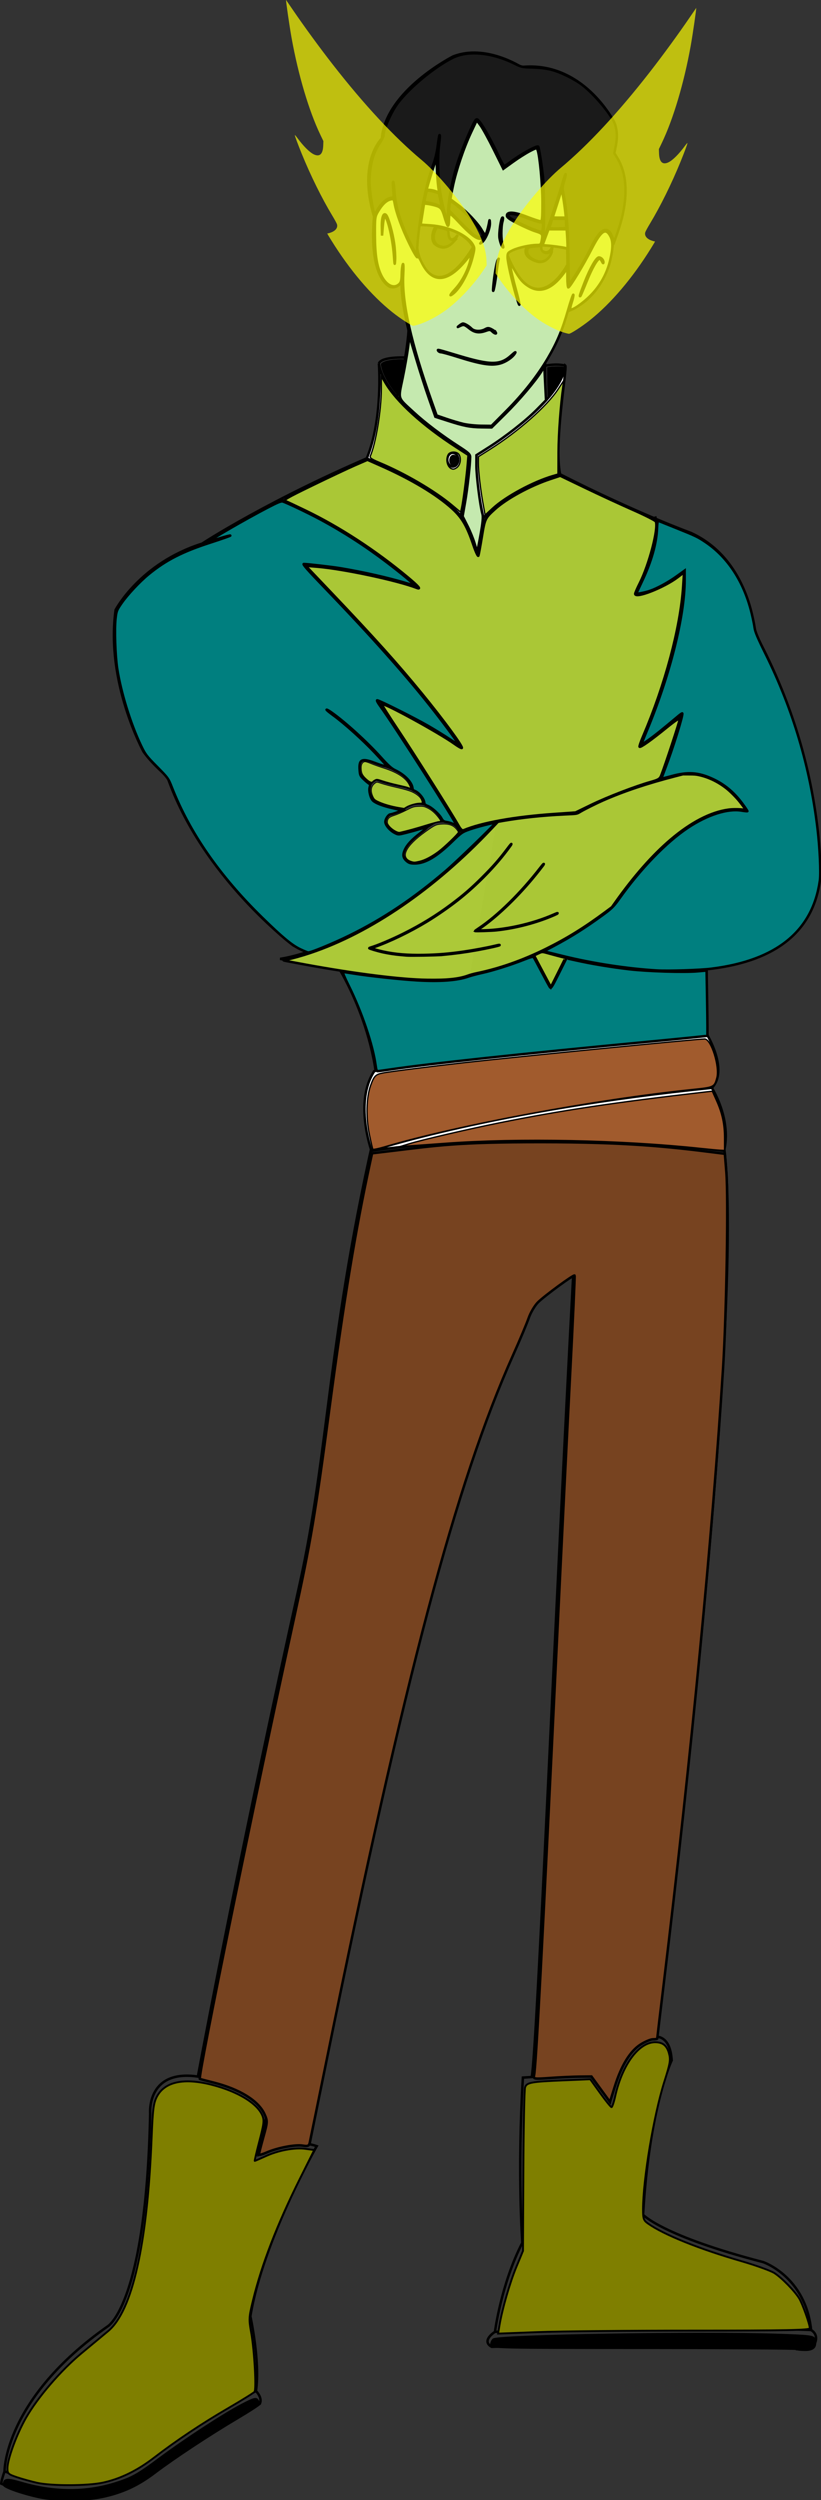 <?xml version="1.0" encoding="UTF-8" standalone="no"?>
<!-- Created with Inkscape (http://www.inkscape.org/) -->

<svg
   xmlns:dc="http://purl.org/dc/elements/1.1/"
   xmlns:cc="http://creativecommons.org/ns#"
   xmlns:rdf="http://www.w3.org/1999/02/22-rdf-syntax-ns#"
   xmlns:svg="http://www.w3.org/2000/svg"
   xmlns="http://www.w3.org/2000/svg"
   xmlns:sodipodi="http://sodipodi.sourceforge.net/DTD/sodipodi-0.dtd"
   xmlns:inkscape="http://www.inkscape.org/namespaces/inkscape"
   width="88.147mm"
   height="268.227mm"
   viewBox="0 0 88.147 268.227"
   version="1.1"
   id="svg2080"
   inkscape:version="0.92.2 (5c3e80d, 2017-08-06)"
   sodipodi:docname="G3.svg">
  <rect x="0" y="0" width="88.147" height="268.227" fill="#333333" stroke="none"/>
  <defs
     id="defs2074" />
  <sodipodi:namedview
     id="base"
     pagecolor="#ffffff"
     bordercolor="#666666"
     borderopacity="1.0"
     inkscape:pageopacity="0.0"
     inkscape:pageshadow="2"
     inkscape:zoom="0.66599094"
     inkscape:cx="614.02628"
     inkscape:cy="593.96086"
     inkscape:document-units="mm"
     inkscape:current-layer="layer1"
     showgrid="false"
     inkscape:measure-start="0,0"
     inkscape:measure-end="0,0"
     fit-margin-top="0"
     fit-margin-left="0"
     fit-margin-right="0"
     fit-margin-bottom="0"
     inkscape:window-width="1920"
     inkscape:window-height="1001"
     inkscape:window-x="-9"
     inkscape:window-y="-9"
     inkscape:window-maximized="1" />
  <g
     inkscape:label="Layer 1"
     inkscape:groupmode="layer"
     id="layer1"
     transform="translate(-40.738,22.53)">
    <path
       style="fill:none;stroke:#000000;stroke-width:0.265;stroke-linecap:butt;stroke-linejoin:miter;stroke-miterlimit:4;stroke-dasharray:none;stroke-opacity:1"
       d="m 90.076,66.647 c 0,0 -0.496,-1.536 -2.693,-0.945 0,0 -5.079,2.977 -2.74,4.158 0,0 1.725,0.969 5.433,-3.213 0,0 3.166,-1.725 12.497,-2.032 0,0 3.544,-2.362 11.363,-4.229 0,0 3.851,-0.732 6.874,3.969 0,0 -5.666,-2.335 -14.43,10.304 -11.477,8.898 -22.851,9.771 -34.14,4.248 0,0 -9.827,-7.371 -13.536,-18.119 0,0 -1.559,-1.276 -2.551,-2.669 0,0 -4.087,-7.441 -3,-15.214 0,0 2.622,-5.008 9.284,-7.111 6.662,-2.102 0,0 0,0 0,0 7.3,-4.796 19.159,-9.78 2.882,-8.481 3.024,-13.347 3.024,-13.347"
       id="path2108"
       inkscape:connector-curvature="0"
       sodipodi:nodetypes="ccsccccccccccccc" />
    <path
       style="fill:none;stroke:#000000;stroke-width:0.265;stroke-linecap:butt;stroke-linejoin:miter;stroke-miterlimit:4;stroke-dasharray:none;stroke-opacity:1"
       d="m 87.383,65.702 c -3.244,1.062 -3.987,1.112 -3.987,1.112 -2.23,-1.036 -0.902,-2.005 -0.902,-2.005 0.977,-0.209 1.729,-0.668 1.729,-0.668 2.497,-1.587 3.959,1.303 3.959,1.303"
       id="path2110"
       inkscape:connector-curvature="0" />
    <path
       style="fill:none;stroke:#000000;stroke-width:0.265;stroke-linecap:butt;stroke-linejoin:miter;stroke-miterlimit:4;stroke-dasharray:none;stroke-opacity:1"
       d="m 86.161,63.582 c 0.025,-1.453 -2.514,-1.812 -2.514,-1.812 -1.879,-0.384 -2.472,-0.702 -2.472,-0.702 -1.545,0.677 -0.384,2.18 -0.384,2.18 1.353,0.827 3.458,0.969 3.458,0.969"
       id="path2112"
       inkscape:connector-curvature="0" />
    <path
       style="fill:none;stroke:#000000;stroke-width:0.265;stroke-linecap:butt;stroke-linejoin:miter;stroke-miterlimit:4;stroke-dasharray:none;stroke-opacity:1"
       d="m 84.942,62.045 c -0.301,-1.871 -3.291,-2.514 -3.291,-2.514 -0.693,-0.192 -1.42,-0.543 -1.42,-0.543 -1.403,-0.401 -0.81,1.52 -0.81,1.52 0.56,0.81 1.086,0.919 1.086,0.919"
       id="path2114"
       inkscape:connector-curvature="0" />
    <path
       style="fill:none;stroke:#000000;stroke-width:0.265;stroke-linecap:butt;stroke-linejoin:miter;stroke-miterlimit:4;stroke-dasharray:none;stroke-opacity:1"
       d="M 82.486,59.731 C 78.811,55.455 75.771,53.517 75.771,53.517"
       id="path2116"
       inkscape:connector-curvature="0" />
    <path
       style="fill:none;stroke:#000000;stroke-width:0.265;stroke-linecap:butt;stroke-linejoin:miter;stroke-miterlimit:4;stroke-dasharray:none;stroke-opacity:1"
       d="m 91.807,-9.742 c -3.441,6.582 -3.023,11.376 -3.023,11.376 -1.437,-3.708 -1.169,-7.55 -1.169,-7.55 0,0 0.535,-4.61 0,0 -2.121,5.279 -2.121,11.025 -2.121,11.025 -2.255,-3.892 -2.472,-6.381 -2.472,-6.381 0,0 -0.301,-4.009 0,0 -1.353,-0.184 -2.121,1.988 -2.121,1.988 -1.771,-5.963 0.835,-8.386 0.835,-8.386 0.451,-5.162 7.651,-8.803 7.651,-8.803 3.491,-1.37 7.317,1.136 7.317,1.136 6.582,-0.685 9.889,5.78 9.889,5.78 0.752,1.604 0.033,3.441 0.033,3.441 2.856,3.475 -0.1,9.722 -0.1,9.722 -0.685,-3.157 -2.088,-0.184 -2.088,-0.184 -1.002,2.322 -2.79,4.811 -2.79,4.811 0.167,-7.768 -0.702,-10.624 -0.702,-10.624 0,0 0.935,-3.241 0,0 -0.935,3.241 -2.088,6.097 -2.088,6.097 0.585,-6.648 -0.468,-10.457 -0.468,-10.457 -0.919,0.067 -3.692,2.222 -3.692,2.222 -2.105,-4.777 -2.89,-5.212 -2.89,-5.212 z"
       id="path2118"
       inkscape:connector-curvature="0" />
    <path
       style="fill:none;stroke:#000000;stroke-width:0.265;stroke-linecap:butt;stroke-linejoin:miter;stroke-miterlimit:4;stroke-dasharray:none;stroke-opacity:1"
       d="M 80.899,0.715 C 80.32,7.494 82.635,8.25 82.635,8.25 c 0.921,0.213 1.228,-0.638 1.228,-0.638 0,0 0.189,-4.536 0,0 -0.189,4.536 3.614,14.41 3.614,14.41 4.134,1.677 5.953,1.11 5.953,1.11 7.252,-6.378 8.197,-12.237 8.197,-12.237 0,0 1.37,-4.299 0,0 4.748,-1.866 4.895,-7.291 4.895,-7.291"
       id="path2120"
       inkscape:connector-curvature="0" />
    <path
       style="fill:none;stroke:#000000;stroke-width:0.265;stroke-linecap:butt;stroke-linejoin:miter;stroke-miterlimit:4;stroke-dasharray:none;stroke-opacity:1"
       d="m 105.361,5.628 c -0.496,-2.244 -2.386,3.473 -2.386,3.473"
       id="path2122"
       inkscape:connector-curvature="0" />
    <path
       style="fill:none;stroke:#000000;stroke-width:0.265;stroke-linecap:butt;stroke-linejoin:miter;stroke-miterlimit:4;stroke-dasharray:none;stroke-opacity:1"
       d="m 83.013,6.006 c 0.483,-0.952 -1.308,-9.379 -1.347,-3.331"
       id="path2124"
       inkscape:connector-curvature="0"
       sodipodi:nodetypes="cc" />
    <path
       style="fill:none;stroke:#000000;stroke-width:0.265;stroke-linecap:butt;stroke-linejoin:miter;stroke-miterlimit:4;stroke-dasharray:none;stroke-opacity:1"
       d="m 76.824,80.845 c 0,0 5.055,7.607 4.488,16.678 -5.452,23.382 -5.157,35.268 -8.419,49.961 -5.924,26.676 -9.622,45.899 -10.911,52.775"
       id="path2126"
       inkscape:connector-curvature="0"
       sodipodi:nodetypes="ccsc" />
    <path
       style="fill:none;stroke:#000000;stroke-width:0.265;stroke-linecap:butt;stroke-linejoin:miter;stroke-miterlimit:4;stroke-dasharray:none;stroke-opacity:1"
       d="m 99.265,16.338 c -0.085,10.699 1.607,12.016 1.607,12.016 8.174,4.158 14.032,6.284 14.032,6.284 6.426,2.929 6.851,10.678 6.851,10.678 7.418,13.418 6.993,26.033 6.993,26.033 -1.27,13.303 -20.895,10.704 -29.863,8.025"
       id="path2128"
       inkscape:connector-curvature="0"
       sodipodi:nodetypes="cccccc" />
    <path
       style="fill:none;stroke:#000000;stroke-width:0.265;stroke-linecap:butt;stroke-linejoin:miter;stroke-miterlimit:4;stroke-dasharray:none;stroke-opacity:1"
       d="m 116.606,81.365 c -0.189,13.796 1.606,17.481 1.606,17.481 3.307,16.347 -6.951,97.126 -6.951,97.126"
       id="path2130"
       inkscape:connector-curvature="0"
       sodipodi:nodetypes="ccc" />
    <path
       style="fill:none;stroke:#000000;stroke-width:0.265;stroke-linecap:butt;stroke-linejoin:miter;stroke-miterlimit:4;stroke-dasharray:none;stroke-opacity:1"
       d="m 68.287,208.601 1.002,-3.809 c -0.334,-3.341 -6.949,-4.477 -6.949,-4.477 -5.88,-1.069 -5.479,3.875 -5.479,3.875 -0.401,20.446 -4.544,22.852 -4.544,22.852 -11.159,7.818 -11.092,15.568 -11.092,15.568 9.488,3.675 15.234,-1.002 15.234,-1.002 6.214,-4.944 11.76,-7.617 11.76,-7.617 0.468,-3.14 -0.601,-8.018 -0.601,-8.018 1.336,-8.152 7.127,-18.253 7.127,-18.253 -3.14,-1.069 -6.459,0.88 -6.459,0.88 z"
       id="path2132"
       inkscape:connector-curvature="0"
       sodipodi:nodetypes="ccccccccccc" />
    <path
       style="fill:none;stroke:#000000;stroke-width:0.265;stroke-linecap:butt;stroke-linejoin:miter;stroke-miterlimit:4;stroke-dasharray:none;stroke-opacity:1"
       d="m 96.879,200.365 c -0.601,10.223 -0.06,17.724 -0.06,17.724 -2.272,4.41 -2.94,9.555 -2.94,9.555 21.649,-0.735 33.943,-0.2 33.943,-0.2 -0.601,-5.746 -5.145,-7.283 -5.145,-7.283 -10.824,-2.806 -12.896,-5.078 -12.896,-5.078 0.668,-11.559 3.074,-16.571 3.074,-16.571 -0.237,-3.8 -2.979,-2.24 -3.011,-2.18 -2.602,0.977 -3.604,6.59 -3.604,6.59 -2.205,-2.806 -2.205,-3.007 -2.205,-3.007 z"
       id="path2134"
       inkscape:connector-curvature="0"
       sodipodi:nodetypes="ccccccccccc" />
    <path
       style="fill:none;stroke:#000000;stroke-width:0.265;stroke-linecap:butt;stroke-linejoin:miter;stroke-miterlimit:4;stroke-dasharray:none;stroke-opacity:1"
       d="m 73.967,207.532 c 9.427,-47.678 15.933,-72.608 22.303,-85.819 2.723,-5.646 -0.028,-3.097 6.021,-7.603 -1.901,35.336 -3.894,83.276 -4.46,86.179"
       id="path2136"
       inkscape:connector-curvature="0"
       sodipodi:nodetypes="cscc" />
    <path
       style="fill:none;stroke:#000000;stroke-width:0.265;stroke-linecap:butt;stroke-linejoin:miter;stroke-miterlimit:4;stroke-dasharray:none;stroke-opacity:1"
       d="m 96.027,15.119 c -1.836,2.927 -6.228,0.131 -8.343,-0.059"
       id="path2138"
       inkscape:connector-curvature="0"
       sodipodi:nodetypes="cc" />
    <path
       style="fill:none;stroke:#000000;stroke-width:0.265;stroke-linecap:butt;stroke-linejoin:miter;stroke-miterlimit:4;stroke-dasharray:none;stroke-opacity:1"
       d="m 89.793,12.549 c 0.78,-0.827 1.465,0.26 1.465,0.26 0.898,0.567 1.583,-0.047 1.583,-0.047 0.378,-0.354 1.039,0.472 1.039,0.472"
       id="path2140"
       inkscape:connector-curvature="0" />
    <path
       style="fill:none;stroke:#000000;stroke-width:0.265;stroke-linecap:butt;stroke-linejoin:miter;stroke-miterlimit:4;stroke-dasharray:none;stroke-opacity:1"
       d="m 93.62,8.817 c 0.165,-2.197 0.496,-3.544 0.496,-3.544"
       id="path2142"
       inkscape:connector-curvature="0" />
    <path
       style="fill:none;stroke:#000000;stroke-width:0.265;stroke-linecap:butt;stroke-linejoin:miter;stroke-miterlimit:4;stroke-dasharray:none;stroke-opacity:1"
       d="M 94.683,3.95 C 93.927,2.816 94.636,0.761 94.636,0.761"
       id="path2144"
       inkscape:connector-curvature="0" />
    <path
       style="fill:none;stroke:#000000;stroke-width:0.265;stroke-linecap:butt;stroke-linejoin:miter;stroke-miterlimit:4;stroke-dasharray:none;stroke-opacity:1"
       d="M 93.266,0.903 C 93.218,2.864 92.179,3.596 92.179,3.596"
       id="path2146"
       inkscape:connector-curvature="0" />
    <path
       style="fill:none;stroke:#000000;stroke-width:0.265;stroke-linecap:butt;stroke-linejoin:miter;stroke-miterlimit:4;stroke-dasharray:none;stroke-opacity:1"
       d="m 88.922,9.101 c 2.126,-1.276 2.619,-5.127 2.619,-5.127 -4.278,6.921 -6.213,0.689 -6,-0.26"
       id="path2148"
       inkscape:connector-curvature="0"
       sodipodi:nodetypes="ccc" />
    <path
       style="fill:none;stroke:#000000;stroke-width:0.265;stroke-linecap:butt;stroke-linejoin:miter;stroke-miterlimit:4;stroke-dasharray:none;stroke-opacity:1"
       d="M 91.541,3.974 C 90.1,1.47 85.777,1.612 85.777,1.612"
       id="path2150"
       inkscape:connector-curvature="0" />
    <path
       style="fill:none;stroke:#000000;stroke-width:0.265;stroke-linecap:butt;stroke-linejoin:miter;stroke-miterlimit:4;stroke-dasharray:none;stroke-opacity:1"
       d="m 96.417,10.12 c 0,0 -1.285,-4.28 -1.261,-5.438 3.033,7.712 6.485,1.269 6.496,1.181"
       id="path2152"
       inkscape:connector-curvature="0"
       sodipodi:nodetypes="ccc" />
    <path
       style="fill:none;stroke:#000000;stroke-width:0.265;stroke-linecap:butt;stroke-linejoin:miter;stroke-miterlimit:4;stroke-dasharray:none;stroke-opacity:1"
       d="M 101.605,4.139 C 96.904,3.124 95.156,4.683 95.156,4.683"
       id="path2154"
       inkscape:connector-curvature="0" />
    <path
       style="fill:none;stroke:#000000;stroke-width:0.265;stroke-linecap:butt;stroke-linejoin:miter;stroke-miterlimit:4;stroke-dasharray:none;stroke-opacity:1"
       d="m 98.856,3.705 c 0,0 -0.275,0.576 0.197,0.741 0,0 0.614,0.425 1.016,-0.567 C 99.809,5.911 98.486,5.557 98.486,5.557 96.526,5.013 97.329,3.903 97.329,3.903"
       id="path2156"
       inkscape:connector-curvature="0" />
    <path
       style="fill:none;stroke:#000000;stroke-width:0.265;stroke-linecap:butt;stroke-linejoin:miter;stroke-miterlimit:4;stroke-dasharray:none;stroke-opacity:1"
       d="M 89.887,2.675 C 88.848,3.998 88.824,2.155 88.824,2.155"
       id="path2158"
       inkscape:connector-curvature="0" />
    <path
       style="fill:none;stroke:#000000;stroke-width:0.265;stroke-linecap:butt;stroke-linejoin:miter;stroke-miterlimit:4;stroke-dasharray:none;stroke-opacity:1"
       d="M 89.887,2.675 C 88.683,5.013 87.36,3.596 87.36,3.596 86.84,2.816 87.478,1.824 87.478,1.824"
       id="path2160"
       inkscape:connector-curvature="0" />
    <path
       style="fill:none;stroke:#000000;stroke-width:0.265;stroke-linecap:butt;stroke-linejoin:miter;stroke-miterlimit:4;stroke-dasharray:none;stroke-opacity:1"
       d="M 98.954,1.224 C 98.285,1.602 95.078,-0.682 95.068,0.728 98.115,2.453 98.989,2.394 98.989,2.394"
       id="path2162"
       inkscape:connector-curvature="0"
       sodipodi:nodetypes="ccc" />
    <path
       style="fill:none;stroke:#000000;stroke-width:0.265;stroke-linecap:butt;stroke-linejoin:miter;stroke-miterlimit:4;stroke-dasharray:none;stroke-opacity:1"
       d="m 88.91,-1.168 c 1.137,0.769 2.889,2.162 3.742,3.914 -0.758,1.11 -2.485,-1.603 -3.859,-2.639"
       id="path2164"
       inkscape:connector-curvature="0"
       sodipodi:nodetypes="ccc" />
    <path
       style="fill:none;stroke:#000000;stroke-width:0.265;stroke-linecap:butt;stroke-linejoin:miter;stroke-miterlimit:4;stroke-dasharray:none;stroke-opacity:1"
       d="M 88.151,-0.243 C 87.289,-0.822 86.131,-0.798 86.131,-0.798"
       id="path2166"
       inkscape:connector-curvature="0" />
    <path
       style="fill:none;stroke:#000000;stroke-width:0.265;stroke-linecap:butt;stroke-linejoin:miter;stroke-miterlimit:4;stroke-dasharray:none;stroke-opacity:1"
       d="m 87.844,-1.826 c -0.945,-0.484 -1.476,-0.26 -1.476,-0.26"
       id="path2168"
       inkscape:connector-curvature="0" />
    <path
       style="fill:none;stroke:#000000;stroke-width:0.265;stroke-linecap:butt;stroke-linejoin:miter;stroke-miterlimit:4;stroke-dasharray:none;stroke-opacity:1"
       d="M 99.571,2.015 C 100.627,1.926 101.534,2.001 101.534,2.001"
       id="path2170"
       inkscape:connector-curvature="0"
       sodipodi:nodetypes="cc" />
    <path
       style="fill:none;stroke:#000000;stroke-width:0.265;stroke-linecap:butt;stroke-linejoin:miter;stroke-miterlimit:4;stroke-dasharray:none;stroke-opacity:1"
       d="M 99.905,0.854 C 101.059,0.789 101.498,0.82 101.498,0.82"
       id="path2172"
       inkscape:connector-curvature="0"
       sodipodi:nodetypes="cc" />
    <path
       style="fill:none;stroke:#000000;stroke-width:0.265;stroke-linecap:butt;stroke-linejoin:miter;stroke-miterlimit:4;stroke-dasharray:none;stroke-opacity:1"
       d="m 70.861,31.035 c 2.955,1.215 8.702,4.019 14.77,9.392 0,0 -6.014,-2.071 -12.428,-2.472 0,0 11.76,11.626 17.105,19.711 0,0 -3.408,-2.606 -9.154,-5.145 0,0 3.419,4.665 9.036,14.033"
       id="path2721"
       inkscape:connector-curvature="0"
       sodipodi:nodetypes="cccccc" />
    <path
       style="fill:none;stroke:#000000;stroke-width:0.265;stroke-linecap:butt;stroke-linejoin:miter;stroke-miterlimit:4;stroke-dasharray:none;stroke-opacity:1"
       d="m 101.421,80.069 -1.628,3.244 -1.875,-3.517"
       id="path2725"
       inkscape:connector-curvature="0"
       sodipodi:nodetypes="ccc" />
    <path
       style="fill:none;stroke:#000000;stroke-width:0.265;stroke-linecap:butt;stroke-linejoin:miter;stroke-miterlimit:4;stroke-dasharray:none;stroke-opacity:1"
       d="m 111.513,61.016 c 2.055,-5.291 2.314,-7.091 2.314,-7.091 -3.14,2.806 -4.544,3.541 -4.544,3.541 5.279,-11.893 4.811,-18.776 4.811,-18.776 -3.541,2.806 -5.279,2.405 -5.279,2.405 2.74,-4.944 2.339,-7.951 2.272,-8.219"
       id="path2721-5"
       inkscape:connector-curvature="0"
       sodipodi:nodetypes="cccccc" />
    <path
       style="fill:#ffffff;stroke:#000000;stroke-width:0.265;stroke-linecap:butt;stroke-linejoin:miter;stroke-miterlimit:4;stroke-dasharray:none;stroke-opacity:1"
       d="m 80.115,26.661 c 1.771,-4.276 1.303,-10.19 1.303,-10.19 0.601,4.41 9.588,9.622 9.588,9.622 0.1,2.907 -0.802,6.715 -0.802,6.715 C 87.365,29.467 80.115,26.661 80.115,26.661 Z"
       id="path2742"
       inkscape:connector-curvature="0"
       sodipodi:nodetypes="ccccc" />
    <path
       style="opacity:1;fill:#ffffff;fill-opacity:0.686;fill-rule:nonzero;stroke:#000000;stroke-width:0.265;stroke-miterlimit:4;stroke-dasharray:none;stroke-opacity:1"
       id="path2744"
       sodipodi:type="arc"
       sodipodi:cx="89.348709"
       sodipodi:cy="26.789972"
       sodipodi:rx="0.58882815"
       sodipodi:ry="0.73916727"
       sodipodi:start="6.2781064"
       sodipodi:end="6.2764832"
       sodipodi:open="true"
       d="m 89.938,26.786 a 0.589,0.739 0 0 1 -0.586,0.743 0.589,0.739 0 0 1 -0.592,-0.735 0.589,0.739 0 0 1 0.585,-0.744 0.589,0.739 0 0 1 0.593,0.734" />
    <path
       style="fill:#ffffff;stroke:#000000;stroke-width:0.265;stroke-linecap:butt;stroke-linejoin:miter;stroke-miterlimit:4;stroke-dasharray:none;stroke-opacity:1"
       d="m 100.872,28.353 c -0.69,-3.331 0.784,-11.461 0.557,-11.659 -0.601,4.41 -9.588,9.622 -9.588,9.622 -0.1,2.907 0.802,6.715 0.802,6.715 2.84,-3.341 8.229,-4.678 8.229,-4.678 z"
       id="path2742-3"
       inkscape:connector-curvature="0"
       sodipodi:nodetypes="ccccc" />
    <path
       style="fill:none;stroke:#000000;stroke-width:0.265;stroke-linecap:butt;stroke-linejoin:miter;stroke-miterlimit:4;stroke-dasharray:none;stroke-opacity:1"
       d="m 101.43,16.695 c -1.035,-0.257 -2.171,0.018 -2.171,0.018"
       id="path2761"
       inkscape:connector-curvature="0" />
    <path
       style="fill:none;stroke:#000000;stroke-width:0.265;stroke-linecap:butt;stroke-linejoin:miter;stroke-miterlimit:4;stroke-dasharray:none;stroke-opacity:1"
       d="m 81.418,16.471 c 0.261,-0.759 2.823,-0.643 2.823,-0.643"
       id="path2763"
       inkscape:connector-curvature="0" />
    <path
       style="fill:none;stroke:#000000;stroke-width:0.265;stroke-linecap:butt;stroke-linejoin:miter;stroke-miterlimit:4;stroke-dasharray:none;stroke-opacity:1"
       d="m 90.205,32.808 c 1.278,1.945 1.727,4.354 1.727,4.354 0.567,-3.544 0.712,-4.13 0.712,-4.13"
       id="path2765"
       inkscape:connector-curvature="0" />
    <path
       style="fill:#ffffff;stroke:#000000;stroke-width:0.265;stroke-linecap:butt;stroke-linejoin:miter;stroke-miterlimit:4;stroke-dasharray:none;stroke-opacity:1"
       d="m 94.08,65.481 c -12.495,13.564 -23.268,14.86 -23.268,14.86 17.217,3.37 19.691,1.84 20.411,1.563"
       id="path2767"
       inkscape:connector-curvature="0"
       sodipodi:nodetypes="ccc" />
    <path
       style="fill:none;stroke:#000000;stroke-width:0.265;stroke-linecap:butt;stroke-linejoin:miter;stroke-miterlimit:4;stroke-dasharray:none;stroke-opacity:1"
       d="m 95.55,67.887 c -6.014,8.419 -15.168,11.159 -15.168,11.159 5.279,1.938 13.898,-0.334 13.898,-0.334"
       id="path2769"
       inkscape:connector-curvature="0" />
    <path
       style="fill:none;stroke:#000000;stroke-width:0.265;stroke-linecap:butt;stroke-linejoin:miter;stroke-miterlimit:4;stroke-dasharray:none;stroke-opacity:1"
       d="m 99.025,70.025 c -3.942,5.212 -7.283,7.149 -7.283,7.149 4.744,0.134 8.753,-1.871 8.753,-1.871"
       id="path2771"
       inkscape:connector-curvature="0" />
    <path
       style="opacity:1;fill:#c5e9af;fill-opacity:1;fill-rule:nonzero;stroke:#000000;stroke-width:1.002;stroke-miterlimit:4;stroke-dasharray:none;stroke-opacity:1"
       d="m 186.358,150.808 c -1.667,-0.395 -4.781,-1.321 -6.92,-2.057 l -3.89,-1.339 -1.987,-5.603 c -8.412,-23.728 -12.119,-40.209 -11.539,-51.313 0.165,-3.156 0.1,-4.894 -0.159,-4.293 -0.24,0.556 -0.452,2.395 -0.471,4.089 -0.028,2.39 -0.258,3.28 -1.029,3.977 -2.157,1.952 -5.127,0.545 -7.142,-3.383 -1.863,-3.632 -2.631,-8.321 -2.671,-16.305 -0.037,-7.319 0.008,-7.66 1.295,-9.849 1.642,-2.793 3.289,-4.363 5.028,-4.794 1.221,-0.303 1.352,-0.177 1.666,1.604 0.687,3.898 2.993,10.17 6.004,16.328 1.882,3.848 3.162,5.954 3.277,5.394 0.128,-0.621 0.647,0.036 1.597,2.02 4.421,9.23 11.005,8.503 19.126,-2.111 l 1.159,-1.515 -0.326,2.02 c -0.651,4.028 -3.281,9.296 -6.24,12.497 -1.562,1.69 -2.36,2.817 -1.773,2.504 3.112,-1.657 6.986,-8.431 8.723,-15.254 0.902,-3.544 0.911,-3.88 0.133,-5.221 -2.207,-3.803 -9.726,-7.245 -16.939,-7.754 l -4.186,-0.295 0.666,-4.098 c 0.367,-2.254 0.671,-4.185 0.677,-4.293 0.022,-0.421 4.652,0.471 5.953,1.147 1.086,0.563 1.583,1.43 2.33,4.06 0.522,1.839 1.147,3.466 1.389,3.615 0.242,0.149 0.439,-0.878 0.439,-2.284 0,-1.405 0.201,-2.555 0.447,-2.555 0.246,0 1.867,1.534 3.601,3.409 4.13,4.464 6.926,6.692 8.397,6.692 1.33,0 1.501,0.461 0.56,1.516 -0.495,0.555 -0.424,0.55 0.333,-0.025 1.496,-1.137 3.327,-5.528 3.255,-7.804 -0.039,-1.24 -0.139,-1.532 -0.26,-0.758 -0.358,2.309 -1.309,5.556 -1.626,5.552 -0.172,-0.002 -0.823,-0.896 -1.446,-1.987 -1.555,-2.723 -6.086,-7.528 -9.592,-10.17 -1.602,-1.207 -2.972,-2.225 -3.044,-2.262 -0.072,-0.036 0.329,-2.303 0.892,-5.037 1.328,-6.455 4.455,-15.759 7.401,-22.023 l 2.342,-4.98 1.566,2.121 c 0.862,1.166 3.287,5.591 5.39,9.832 l 3.824,7.712 3.846,-2.774 c 2.115,-1.526 5.158,-3.464 6.761,-4.307 2.76,-1.452 2.934,-1.482 3.271,-0.572 0.879,2.376 1.96,14.023 1.96,21.112 0,6.666 -0.111,7.782 -0.777,7.782 -0.427,0 -2.864,-0.806 -5.416,-1.792 -5.234,-2.022 -8.202,-2.201 -8.202,-0.496 0,0.746 1.137,1.57 4.546,3.294 2.5,1.264 5.568,2.617 6.819,3.007 3.052,0.951 3.19,1.126 2.786,3.515 -0.325,1.922 -0.465,2.069 -1.98,2.069 -2.688,0 -7.427,1.031 -9.744,2.12 -1.977,0.929 -2.174,1.189 -2.173,2.86 5.1e-4,1.903 1.799,9.868 3.59,15.903 1.763,5.938 1.516,3.38 -0.31,-3.211 -0.955,-3.448 -1.872,-7.3 -2.037,-8.561 l -0.301,-2.292 1.472,2.593 c 2.433,4.285 3.686,5.789 6.094,7.316 4.652,2.95 9.525,1.138 14.281,-5.313 l 1.453,-1.97 v 3.864 c 0,2.125 0.177,3.864 0.394,3.864 0.611,0 6.2,-9.215 9.434,-15.556 3.828,-7.505 5.726,-8.769 7.633,-5.083 1.03,1.991 1.019,4.805 -0.037,9.366 -1.3,5.615 -4.01,10.53 -8.056,14.61 -3.24,3.267 -7.57,6.206 -8.206,5.57 -0.14,-0.14 0.128,-1.407 0.595,-2.815 0.468,-1.408 0.767,-2.81 0.665,-3.116 -0.102,-0.305 -1.062,2.478 -2.133,6.186 -2.361,8.17 -4.461,13.183 -8.144,19.441 -4.237,7.199 -9.916,14.43 -16.709,21.274 l -6.141,6.187 -4.22,-0.042 c -2.321,-0.023 -5.583,-0.365 -7.25,-0.76 z m 14.959,-24.46 c 2.317,-0.644 4.909,-2.404 5.938,-4.033 0.56,-0.887 0.107,-0.639 -1.525,0.835 -4.378,3.953 -8.234,3.972 -21.14,0.101 -9.109,-2.732 -8.77,-2.651 -8.367,-2 0.19,0.308 0.714,0.559 1.163,0.559 0.45,0 3.448,0.833 6.662,1.851 9.507,3.011 13.731,3.669 17.268,2.686 z m -1.829,-12.622 c -0.173,-0.28 -0.93,-0.827 -1.682,-1.216 -1.162,-0.601 -1.556,-0.603 -2.62,-0.014 -1.82,1.008 -4.368,0.895 -5.507,-0.243 -1.052,-1.052 -2.736,-2.059 -3.444,-2.059 -0.243,0 -0.883,0.353 -1.422,0.785 -0.947,0.759 -0.943,0.767 0.123,0.253 1.58,-0.763 1.829,-0.701 3.948,0.982 2.079,1.652 3.911,1.901 6.661,0.907 1.44,-0.521 1.806,-0.484 2.543,0.253 0.933,0.933 1.911,1.179 1.4,0.352 z m 36.874,-20.708 c 2.161,-5.377 4.305,-9.088 5.25,-9.088 0.221,0 0.649,0.511 0.95,1.136 0.362,0.75 0.56,0.87 0.582,0.354 0.041,-0.946 -0.929,-1.995 -1.846,-1.995 -1.041,0 -3.483,4.248 -5.697,9.911 -1.9,4.859 -2.33,6.225 -1.79,5.685 0.126,-0.126 1.274,-2.828 2.55,-6.003 z m -36.604,-3.007 c 0.332,-2.628 0.708,-5.128 0.837,-5.556 0.205,-0.682 0.174,-0.684 -0.252,-0.02 -0.513,0.8 -1.398,5.946 -1.824,10.607 -0.402,4.391 0.525,0.626 1.239,-5.031 z M 158.324,77.674 c -0.625,-4.308 -2.292,-10.251 -3.18,-11.341 -1.059,-1.299 -1.874,0.84 -1.786,4.688 l 0.082,3.565 0.297,-3.621 c 0.163,-1.992 0.465,-3.788 0.669,-3.992 1.015,-1.011 3.319,8.389 3.846,15.694 0.286,3.96 0.349,4.188 0.489,1.768 0.089,-1.528 -0.099,-4.57 -0.417,-6.761 z m 43.932,0.415 c -0.625,-1.643 -0.638,-7.042 -0.023,-9.188 0.258,-0.901 0.282,-1.638 0.052,-1.638 -0.668,0 -1.602,6.429 -1.231,8.482 0.337,1.87 1.053,3.639 1.473,3.639 0.122,0 5.1e-4,-0.583 -0.27,-1.296 z"
       id="path3041"
       inkscape:connector-curvature="0"
       transform="matrix(0.265,0,0,0.265,41.094,-17.018)" />
    <path
       style="opacity:1;fill:#c5e9af;fill-opacity:1;fill-rule:nonzero;stroke:#000000;stroke-width:1.002;stroke-miterlimit:4;stroke-dasharray:none;stroke-opacity:1"
       d="m 190.948,199.294 c -0.516,-1.801 -1.822,-5.027 -2.903,-7.17 l -1.966,-3.896 1.012,-5.808 c 0.94,-5.393 2.044,-15.222 2.045,-18.209 3.5e-4,-1.073 -0.783,-1.792 -4.672,-4.29 -6.709,-4.31 -13.653,-9.575 -18.309,-13.883 -6.605,-6.111 -6.204,-4.844 -4.365,-13.785 0.867,-4.215 1.847,-9.765 2.177,-12.333 l 0.601,-4.669 2.649,8.962 c 1.457,4.929 3.816,12.282 5.243,16.34 l 2.593,7.378 4.895,1.579 c 6.658,2.148 9.109,2.624 13.837,2.685 l 4.041,0.052 5.561,-5.496 c 5.512,-5.447 12.148,-13.256 14.552,-17.124 l 1.249,-2.009 0.346,6.819 0.346,6.819 -3.629,3.69 c -4.453,4.527 -12.65,10.97 -19.458,15.293 l -5.103,3.241 -0.011,4.293 c -0.011,4.134 1.511,16.251 2.451,19.507 0.327,1.132 0.118,3.468 -0.738,8.276 -0.656,3.684 -1.263,6.769 -1.349,6.855 -0.086,0.086 -0.578,-1.317 -1.094,-3.117 z"
       id="path3043"
       inkscape:connector-curvature="0"
       transform="matrix(0.265,0,0,0.265,41.094,-17.018)" />
    <path
       style="opacity:1;fill:#c5e9af;fill-opacity:1;fill-rule:nonzero;stroke:#000000;stroke-width:1.002;stroke-miterlimit:4;stroke-dasharray:none;stroke-opacity:1"
       d="m 227.792,79.615 c -1.36,-0.332 -5.506,-0.899 -7.351,-1.005 -1.298,-0.074 -1.933,-0.178 -1.898,-0.31 0.029,-0.109 0.567,-1.566 1.196,-3.237 l 1.144,-3.038 3.678,0.006 3.678,0.006 0.114,1.607 c 0.229,3.229 0.322,6.16 0.195,6.142 -0.072,-0.01 -0.411,-0.087 -0.755,-0.171 z"
       id="path3045"
       inkscape:connector-curvature="0"
       transform="matrix(0.265,0,0,0.265,41.094,-17.018)" />
    <path
       style="opacity:1;fill:#c5e9af;fill-opacity:1;fill-rule:nonzero;stroke:#000000;stroke-width:1.002;stroke-miterlimit:4;stroke-dasharray:none;stroke-opacity:1"
       d="m 222.673,66.992 c 0.055,-0.172 0.779,-2.408 1.607,-4.97 0.829,-2.562 1.562,-4.912 1.631,-5.223 0.068,-0.311 0.185,-0.566 0.258,-0.566 0.245,0 1.097,5.031 1.506,8.884 l 0.232,2.188 h -2.667 c -2.46,0 -2.66,-0.024 -2.567,-0.312 z"
       id="path3047"
       inkscape:connector-curvature="0"
       transform="matrix(0.265,0,0,0.265,41.094,-17.018)" />
    <path
       style="opacity:1;fill:#c5e9af;fill-opacity:1;fill-rule:nonzero;stroke:#000000;stroke-width:1.002;stroke-miterlimit:4;stroke-dasharray:none;stroke-opacity:1"
       d="m 175.292,56.651 c -0.659,-0.255 -1.72,-0.493 -2.455,-0.549 -0.712,-0.055 -1.295,-0.114 -1.295,-0.133 0,-0.367 1.769,-6.322 2.732,-9.2 l 1.285,-3.839 0.115,4.107 c 0.1,3.552 0.435,7.538 0.799,9.509 0.059,0.319 0.078,0.575 0.043,0.568 -0.035,-0.007 -0.587,-0.215 -1.225,-0.462 z"
       id="path3049"
       inkscape:connector-curvature="0"
       transform="matrix(0.265,0,0,0.265,41.094,-17.018)" />
    <path
       style="opacity:1;fill:#1a1a1a;fill-opacity:1;fill-rule:nonzero;stroke:#000000;stroke-width:1.002;stroke-miterlimit:4;stroke-dasharray:none;stroke-opacity:1"
       d="m 228.93,82.535 c -0.195,-12.013 -0.692,-18.397 -1.91,-24.535 -0.542,-2.731 -0.534,-2.912 0.225,-5.47 0.432,-1.455 0.7,-2.73 0.596,-2.834 -0.104,-0.104 -0.529,0.991 -0.943,2.434 -1.525,5.303 -5.376,17.015 -6.794,20.659 -1.421,3.654 -1.453,3.7 -1.246,1.812 0.358,-3.26 0.222,-19.362 -0.2,-23.657 -0.411,-4.182 -1.654,-12.086 -1.946,-12.379 -0.549,-0.549 -7.167,3.128 -11.493,6.385 -1.016,0.765 -2.028,1.435 -2.249,1.489 -0.221,0.054 -1.341,-1.942 -2.489,-4.435 -2.384,-5.179 -5.995,-11.663 -7.518,-13.502 -0.922,-1.113 -1.095,-1.191 -1.576,-0.714 -0.924,0.915 -5.224,10.989 -7.046,16.509 -2.268,6.871 -3.839,14.584 -4.128,20.264 -0.222,4.364 -0.236,4.423 -0.724,3.036 -0.961,-2.732 -2.255,-8.598 -2.788,-12.637 -0.622,-4.715 -0.718,-12.934 -0.196,-16.814 0.402,-2.985 0.474,-4.496 0.202,-4.224 -0.1,0.099 -0.414,2.015 -0.7,4.256 -0.351,2.757 -0.938,5.231 -1.815,7.647 -3.292,9.069 -5.757,22.136 -6.67,35.357 -0.096,1.391 -0.161,1.303 -2.498,-3.393 -4.163,-8.365 -6.106,-14.694 -6.554,-21.339 -0.135,-2.013 -0.367,-3.661 -0.514,-3.661 -0.147,0 -0.202,0.763 -0.122,1.696 0.424,4.969 0.439,4.732 -0.291,4.732 -1.976,0 -4.675,2.368 -6.268,5.5 -0.39,0.766 -0.804,1.238 -0.921,1.049 -0.51,-0.826 -1.704,-7.891 -1.902,-11.258 -0.391,-6.645 1.09,-13.029 4.013,-17.299 0.861,-1.257 1.565,-2.614 1.565,-3.017 0,-2.666 3.095,-9.703 5.881,-13.369 4.806,-6.326 15.001,-14.705 22.203,-18.248 6.231,-3.065 15.833,-2.151 24.995,2.38 2.838,1.403 2.996,1.437 7.321,1.565 2.906,0.086 5.461,0.389 7.457,0.885 3.647,0.906 9.313,3.651 12.5,6.055 5.249,3.96 12.537,12.772 13.567,16.405 0.752,2.653 0.815,5.223 0.204,8.304 l -0.601,3.03 1.25,2.076 c 4.425,7.348 4.36,18.025 -0.188,30.714 l -1.134,3.165 -0.678,-1.817 c -1.873,-5.021 -4.799,-3.845 -8.323,3.344 -2.324,4.742 -4.91,9.277 -7.462,13.089 l -1.896,2.832 z"
       id="path3051"
       inkscape:connector-curvature="0"
       transform="matrix(0.265,0,0,0.265,41.094,-17.018)" />
    <path
       style="opacity:1;fill:#1a1a1a;fill-opacity:1;fill-rule:nonzero;stroke:#000000;stroke-width:1.002;stroke-miterlimit:4;stroke-dasharray:none;stroke-opacity:1"
       d="m 215.28,72.218 c -1.375,-0.479 -4.348,-1.805 -6.607,-2.946 -3.093,-1.562 -4.107,-2.244 -4.107,-2.761 0,-1.255 2.999,-0.854 7.779,1.04 2.314,0.917 4.685,1.667 5.268,1.667 0.959,0 1.06,0.111 1.055,1.161 -0.006,1.377 -0.344,2.779 -0.662,2.74 -0.124,-0.016 -1.351,-0.421 -2.726,-0.9 z"
       id="path3053"
       inkscape:connector-curvature="0"
       transform="matrix(0.265,0,0,0.265,41.094,-17.018)" />
    <path
       style="opacity:1;fill:#1a1a1a;fill-opacity:1;fill-rule:nonzero;stroke:#000000;stroke-width:1.002;stroke-miterlimit:4;stroke-dasharray:none;stroke-opacity:1"
       d="m 221.289,71.215 c 0.104,-0.272 0.387,-1.154 0.629,-1.961 l 0.439,-1.466 h 2.801 2.801 v 1.399 c 0,0.77 0.09,1.635 0.201,1.923 0.168,0.437 -0.398,0.529 -3.43,0.561 -2.958,0.031 -3.595,-0.054 -3.441,-0.457 z"
       id="path3055"
       inkscape:connector-curvature="0"
       transform="matrix(0.265,0,0,0.265,41.094,-17.018)" />
    <path
       style="opacity:1;fill:#1a1a1a;fill-opacity:1;fill-rule:nonzero;stroke:#000000;stroke-width:1.002;stroke-miterlimit:4;stroke-dasharray:none;stroke-opacity:1"
       d="m 190.601,74.256 c -0.766,-0.569 -3.335,-3.019 -5.709,-5.446 l -4.316,-4.413 0.154,-1.875 c 0.085,-1.031 0.27,-1.875 0.412,-1.875 0.584,0 4.327,3.063 7.104,5.812 3.375,3.342 6.345,7.423 6.02,8.272 -0.343,0.894 -2.134,0.662 -3.665,-0.475 z"
       id="path3057"
       inkscape:connector-curvature="0"
       transform="matrix(0.265,0,0,0.265,41.094,-17.018)" />
    <path
       style="opacity:1;fill:#1a1a1a;fill-opacity:1;fill-rule:nonzero;stroke:#000000;stroke-width:1.002;stroke-miterlimit:4;stroke-dasharray:none;stroke-opacity:1"
       d="m 175.832,62.194 c -0.678,-0.295 -2.145,-0.698 -3.259,-0.894 l -2.026,-0.357 0.315,-1.488 c 0.173,-0.818 0.397,-1.849 0.498,-2.291 0.216,-0.952 0.809,-0.999 3.294,-0.261 l 1.827,0.542 0.406,2.047 c 0.223,1.126 0.486,2.328 0.584,2.672 0.211,0.739 -0.002,0.743 -1.639,0.03 z"
       id="path3059"
       inkscape:connector-curvature="0"
       transform="matrix(0.265,0,0,0.265,41.094,-17.018)" />
    <path
       style="opacity:1;fill:#1a1a1a;fill-opacity:1;fill-rule:nonzero;stroke:#000000;stroke-width:1.002;stroke-miterlimit:4;stroke-dasharray:none;stroke-opacity:1"
       d="m 176.31,78.652 c -1.942,-0.958 -2.507,-3.704 -1.288,-6.263 l 0.616,-1.293 2.321,0.578 c 2.318,0.578 2.322,0.58 2.401,1.922 0.112,1.906 0.665,2.763 1.781,2.763 h 0.943 l -0.866,0.927 c -1.797,1.924 -3.825,2.392 -5.908,1.365 z"
       id="path3061"
       inkscape:connector-curvature="0"
       transform="matrix(0.265,0,0,0.265,41.094,-17.018)" />
    <path
       style="opacity:1;fill:#1a1a1a;fill-opacity:1;fill-rule:nonzero;stroke:#000000;stroke-width:1.002;stroke-miterlimit:4;stroke-dasharray:none;stroke-opacity:1"
       d="m 216.528,84.963 c -2.713,-0.847 -4.288,-2.301 -4.278,-3.949 0.009,-1.524 0.461,-1.816 3.15,-2.042 l 2.558,-0.214 v 0.924 c 0,1.705 2.324,2.629 3.633,1.445 0.904,-0.818 0.879,0.038 -0.045,1.554 -1.171,1.92 -3.209,2.847 -5.018,2.282 z"
       id="path3063"
       inkscape:connector-curvature="0"
       transform="matrix(0.265,0,0,0.265,41.094,-17.018)" />
    <path
       style="opacity:1;fill:#ffff00;fill-opacity:0.686;fill-rule:nonzero;stroke:none;stroke-width:0.265;stroke-miterlimit:4;stroke-dasharray:none;stroke-opacity:1"
       d="m 101.417,13.189 c -0.971,-0.277 -2.255,-0.95 -3.229,-1.691 -1.396,-1.062 -2.869,-2.652 -3.944,-4.256 l -0.298,-0.444 0.025,-0.572 c 0.061,-1.404 0.727,-3.029 2.095,-5.114 1.275,-1.942 3.392,-4.389 4.861,-5.616 2.949,-2.465 6.166,-5.919 9.546,-10.252 1.433,-1.837 3.093,-4.109 4.366,-5.977 0.345,-0.507 0.636,-0.93 0.646,-0.941 0.051,-0.056 -0.378,2.896 -0.598,4.108 -0.715,3.955 -1.862,7.805 -3.08,10.346 l -0.328,0.685 0.017,0.472 c 0.033,0.922 0.377,1.247 1.006,0.951 0.456,-0.214 1.136,-0.894 1.795,-1.792 0.129,-0.177 0.242,-0.302 0.25,-0.278 0.018,0.053 -0.32,0.965 -0.729,1.97 -0.973,2.388 -2.166,4.803 -3.307,6.693 -0.246,0.407 -0.468,0.817 -0.494,0.912 -0.099,0.357 0.142,0.684 0.641,0.871 0.146,0.055 0.297,0.099 0.335,0.099 0.038,0 0.069,0.011 0.069,0.025 0,0.014 -0.194,0.338 -0.432,0.721 -1.979,3.19 -4.287,5.905 -6.548,7.706 -0.864,0.688 -2.079,1.475 -2.265,1.467 -0.047,-0.002 -0.227,-0.044 -0.4,-0.093 z"
       id="path2176"
       inkscape:connector-curvature="0" />
    <path
       style="opacity:1;fill:#ffff00;fill-opacity:0.686;fill-rule:nonzero;stroke:none;stroke-width:0.265;stroke-miterlimit:4;stroke-dasharray:none;stroke-opacity:1"
       d="m 85.521,12.333 c 0.971,-0.277 2.255,-0.95 3.229,-1.691 1.396,-1.063 2.869,-2.652 3.944,-4.256 l 0.298,-0.444 -0.025,-0.572 C 92.906,3.966 92.24,2.342 90.872,0.257 89.597,-1.685 87.48,-4.132 86.011,-5.359 c -2.949,-2.465 -6.166,-5.919 -9.546,-10.252 -1.433,-1.837 -3.093,-4.109 -4.366,-5.977 -0.345,-0.507 -0.636,-0.93 -0.646,-0.941 -0.051,-0.056 0.378,2.896 0.598,4.108 0.715,3.955 1.862,7.805 3.08,10.346 l 0.328,0.685 -0.017,0.472 c -0.033,0.922 -0.377,1.247 -1.006,0.951 -0.456,-0.214 -1.136,-0.894 -1.795,-1.792 -0.129,-0.177 -0.242,-0.302 -0.25,-0.278 -0.018,0.053 0.32,0.965 0.729,1.97 0.973,2.388 2.166,4.803 3.307,6.693 0.246,0.407 0.468,0.817 0.494,0.912 0.099,0.357 -0.142,0.684 -0.641,0.871 -0.146,0.055 -0.297,0.099 -0.335,0.099 -0.038,0 -0.069,0.011 -0.069,0.025 0,0.014 0.194,0.338 0.432,0.721 1.979,3.19 4.287,5.905 6.548,7.706 0.864,0.688 2.079,1.475 2.265,1.467 0.047,-0.002 0.227,-0.044 0.4,-0.093 z"
       id="path2176-7"
       inkscape:connector-curvature="0" />
    <path
       style="fill:none;stroke:#000000;stroke-width:0.265;stroke-linecap:butt;stroke-linejoin:miter;stroke-miterlimit:4;stroke-dasharray:none;stroke-opacity:1"
       d="m 41.226,242.611 c -0.356,1.019 -0.356,1.317 -0.356,1.317 9.013,3.948 15.419,-0.472 15.419,-0.472 4.395,-3.675 12.34,-8.095 12.34,-8.095 0.323,-0.646 -0.41,-1.37 -0.41,-1.37"
       id="path3095"
       inkscape:connector-curvature="0" />
    <path
       style="fill:none;stroke:#000000;stroke-width:0.265;stroke-linecap:butt;stroke-linejoin:miter;stroke-miterlimit:4;stroke-dasharray:none;stroke-opacity:1"
       d="m 127.822,227.443 c 1.12,0.718 0.127,1.909 0.127,1.909 -24.631,-0.447 -34.414,-0.099 -34.414,-0.099 -1.192,-0.646 0.344,-1.61 0.344,-1.61"
       id="path3097"
       inkscape:connector-curvature="0" />
    <path
       style="fill:#ffffff;stroke:#000000;stroke-width:0.265;stroke-linecap:butt;stroke-linejoin:miter;stroke-miterlimit:4;stroke-dasharray:none;stroke-opacity:1"
       d="m 80.921,92.391 c -2.185,3.278 -0.298,8.541 -0.298,8.541 24.433,-6.158 36.55,-6.754 36.55,-6.754 1.788,-1.887 -0.497,-5.661 -0.497,-5.661 -34.265,3.178 -35.755,3.873 -35.755,3.873 z"
       id="path3101"
       inkscape:connector-curvature="0" />
    <path
       style="fill:#ffffff;stroke:#000000;stroke-width:0.265;stroke-linecap:butt;stroke-linejoin:miter;stroke-miterlimit:4;stroke-dasharray:none;stroke-opacity:1"
       d="m 117.173,94.179 c 2.235,3.923 1.291,6.754 1.291,6.754 -22.645,-2.533 -37.841,0 -37.841,0 0,0 13.259,-4.42 36.55,-6.754 z"
       id="path3103"
       inkscape:connector-curvature="0" />
    <path
       style="opacity:1;fill:#008080;fill-opacity:0.992;fill-rule:nonzero;stroke:#000000;stroke-width:1.002;stroke-miterlimit:4;stroke-dasharray:none;stroke-opacity:1"
       d="m 264.777,372.094 c -11.972,-0.713 -25.961,-2.859 -38.026,-5.832 l -7.807,-1.924 3.866,-2.048 c 7.128,-3.776 12.721,-7.296 20.007,-12.594 3.541,-2.574 4.475,-3.49 6.558,-6.421 8.734,-12.295 19.146,-23.067 27.977,-28.945 7.957,-5.296 16.069,-7.889 21.749,-6.952 1.226,0.202 2.288,0.309 2.359,0.238 0.071,-0.071 -0.859,-1.461 -2.066,-3.089 -3.479,-4.688 -7.291,-7.834 -12.216,-10.082 -5.608,-2.56 -9.976,-2.832 -16.488,-1.026 -2.219,0.615 -4.035,1.055 -4.035,0.977 0,-0.078 0.691,-1.959 1.537,-4.18 3.165,-8.318 7.331,-21.745 6.889,-22.199 -0.076,-0.078 -0.72,0.344 -1.431,0.938 -7.204,6.022 -9.474,7.848 -12.022,9.675 -1.629,1.168 -3.016,2.07 -3.081,2.005 -0.065,-0.065 0.873,-2.494 2.085,-5.398 9.354,-22.405 15.407,-46.45 15.407,-61.198 v -3.842 l -3.097,2.231 c -3.501,2.522 -7.946,4.949 -10.972,5.99 -2.081,0.716 -5.45,1.357 -5.45,1.038 0,-0.097 0.996,-2.27 2.214,-4.829 3.826,-8.041 5.909,-15.4 6.125,-21.638 0.065,-1.881 0.254,-3.035 0.483,-2.939 0.206,0.087 3.5,1.412 7.32,2.944 7.887,3.164 8.708,3.557 11.824,5.653 9.126,6.139 15.626,16.141 18.704,28.782 0.528,2.168 1.076,4.869 1.217,6.003 0.194,1.554 1.289,4.143 4.449,10.518 11.068,22.33 18.105,46.01 21.026,70.755 0.928,7.866 1.384,17.866 0.954,20.946 -2.859,20.488 -17.551,32.436 -43.936,35.73 -4.633,0.578 -17.445,0.991 -22.121,0.712 z"
       id="path3105"
       inkscape:connector-curvature="0"
       transform="matrix(0.265,0,0,0.265,41.094,-17.018)" />
    <path
       style="opacity:1;fill:#008080;fill-opacity:0.992;fill-rule:nonzero;stroke:#000000;stroke-width:1.002;stroke-miterlimit:4;stroke-dasharray:none;stroke-opacity:1"
       d="m 120.269,363.487 c -3.419,-1.639 -7.298,-4.866 -15.539,-12.932 -17.189,-16.823 -29.259,-34.246 -36.472,-52.65 -1.407,-3.589 -1.528,-3.756 -6.037,-8.322 -4.276,-4.329 -4.735,-4.937 -6.475,-8.581 -4.239,-8.876 -8.174,-21.645 -9.626,-31.237 -0.789,-5.211 -1.135,-15.887 -0.653,-20.14 0.347,-3.061 0.485,-3.417 2.387,-6.175 2.408,-3.492 7.379,-8.805 11.022,-11.782 6.987,-5.709 13.714,-9.147 25.088,-12.821 4.505,-1.455 8.112,-2.725 8.016,-2.821 -0.096,-0.096 -1.893,0.359 -3.993,1.012 -2.1,0.653 -3.896,1.109 -3.991,1.014 -0.319,-0.319 13.707,-8.43 22.906,-13.245 4.154,-2.174 5.657,-2.791 6.307,-2.587 1.681,0.526 10.449,4.706 14.993,7.148 9.561,5.137 18.434,10.859 27.34,17.629 5.804,4.412 11.508,9.171 10.993,9.171 -0.192,0 -1.773,-0.428 -3.513,-0.952 -7.132,-2.147 -17.458,-4.477 -26.437,-5.965 -3.402,-0.564 -13.364,-1.716 -14.838,-1.716 -0.586,0 1.695,2.582 8.744,9.897 18.89,19.602 33.424,35.971 44.076,49.638 5.267,6.758 10.013,13.28 9.811,13.482 -0.087,0.087 -1.797,-0.936 -3.8,-2.275 -2.002,-1.339 -5.879,-3.725 -8.614,-5.301 -5.348,-3.083 -19.672,-10.259 -20.478,-10.259 -0.278,-1.8e-4 0.19,0.935 1.08,2.158 6.07,8.346 31.422,47.975 30.976,48.421 -0.055,0.055 -0.644,-0.171 -1.31,-0.503 -0.665,-0.332 -1.847,-0.689 -2.625,-0.793 -1.142,-0.153 -1.552,-0.443 -2.12,-1.498 -0.915,-1.698 -3.993,-4.455 -5.638,-5.05 -0.837,-0.303 -1.291,-0.711 -1.291,-1.161 0,-1.596 -2.284,-4.388 -4.047,-4.948 -0.37,-0.117 -0.699,-0.562 -0.731,-0.989 -0.18,-2.384 -3.215,-5.541 -7.046,-7.328 -1.413,-0.659 -2.852,-1.959 -5.818,-5.256 -5.607,-6.232 -14.325,-14.154 -19.988,-18.163 -0.98,-0.694 -1.86,-1.184 -1.956,-1.089 -0.095,0.095 1.129,1.115 2.721,2.267 4.471,3.234 11.955,9.965 16.851,15.155 2.44,2.587 4.493,4.866 4.562,5.066 0.224,0.65 -1.033,0.387 -4.686,-0.982 -5.203,-1.949 -6.37,-1.38 -6.057,2.95 0.151,2.091 0.282,2.363 1.833,3.829 0.919,0.868 1.878,1.647 2.131,1.732 0.338,0.113 0.367,0.483 0.108,1.384 -0.422,1.473 0.354,4.51 1.394,5.451 1.156,1.046 4.1,2.159 8.066,3.048 l 3.814,0.855 -2.159,0.808 c -1.187,0.444 -2.393,0.808 -2.68,0.808 -0.808,0 -2.078,1.858 -2.078,3.041 0,1.323 1.836,3.489 3.813,4.497 1.439,0.734 1.453,0.734 4.54,-0.047 1.703,-0.431 4.246,-1.129 5.65,-1.552 1.405,-0.423 2.632,-0.69 2.727,-0.595 0.096,0.096 -1.085,1.137 -2.622,2.315 -3.439,2.634 -5.337,4.697 -6.278,6.826 -0.878,1.985 -0.641,3.198 0.874,4.473 0.906,0.762 1.512,0.936 3.244,0.928 4.178,-0.018 8.76,-2.705 15.08,-8.846 3.731,-3.625 4.112,-3.889 7.132,-4.946 3.299,-1.155 10.107,-2.869 10.366,-2.611 0.277,0.277 -15.43,15.487 -20.174,19.536 -13.031,11.121 -25.198,19.261 -38.803,25.96 -6.484,3.192 -15.568,6.953 -16.796,6.953 -0.271,0 -1.744,-0.6 -3.273,-1.333 z"
       id="path3107"
       inkscape:connector-curvature="0"
       transform="matrix(0.265,0,0,0.265,41.094,-17.018)" />
    <path
       style="opacity:1;fill:#008080;fill-opacity:0.992;fill-rule:nonzero;stroke:#000000;stroke-width:1.002;stroke-miterlimit:4;stroke-dasharray:none;stroke-opacity:1"
       d="m 150.859,410.75 c -1.025,-8.206 -5.698,-22.042 -11.056,-32.737 -1.542,-3.078 -2.462,-5.308 -2.188,-5.304 0.259,0.004 1.986,0.255 3.837,0.558 6.237,1.022 19.109,2.421 26.102,2.837 9.394,0.559 16.366,0.045 20.834,-1.534 1.032,-0.365 3.566,-1.036 5.631,-1.491 4.431,-0.977 11.654,-3.258 16.857,-5.323 2.92,-1.159 3.788,-1.371 4.04,-0.987 0.177,0.269 1.612,2.939 3.19,5.933 1.578,2.994 3.085,5.76 3.348,6.147 0.427,0.628 0.809,0.043 3.55,-5.443 1.689,-3.381 3.094,-6.171 3.123,-6.201 0.028,-0.03 1.808,0.343 3.955,0.828 5.942,1.342 14.208,2.716 21.463,3.566 7.465,0.875 22.306,1.325 27.785,0.842 l 3.602,-0.317 0.228,13.134 c 0.125,7.223 0.161,13.2 0.08,13.281 -0.081,0.081 -10.504,1.133 -23.161,2.338 -52.381,4.984 -89.835,8.997 -104.962,11.245 -2.764,0.411 -5.243,0.747 -5.509,0.747 -0.305,0 -0.58,-0.78 -0.747,-2.118 z"
       id="path3109"
       inkscape:connector-curvature="0"
       transform="matrix(0.265,0,0,0.265,41.094,-17.018)" />
    <path
       style="opacity:1;fill:#abc837;fill-opacity:0.992;fill-rule:nonzero;stroke:#000000;stroke-width:1.002;stroke-miterlimit:4;stroke-dasharray:none;stroke-opacity:1"
       d="m 184.383,313.404 c -2.959,-5.23 -18.013,-29.045 -24.403,-38.606 -3.8,-5.686 -6.804,-10.442 -6.676,-10.57 0.698,-0.698 23.308,11.676 29.62,16.211 1.416,1.017 2.694,1.731 2.839,1.585 0.519,-0.519 -7.489,-11.425 -16.162,-22.01 -10.014,-12.223 -19.451,-22.718 -37.021,-41.17 l -10.079,-10.585 4.633,0.376 c 10.538,0.855 32.484,5.523 40.416,8.596 1.871,0.725 0.648,-0.712 -3.656,-4.297 -12.998,-10.825 -27.634,-20.37 -41.408,-27.007 -3.796,-1.829 -7.463,-3.555 -8.15,-3.837 -1.102,-0.451 0.178,-1.205 10.883,-6.407 6.673,-3.243 14.42,-6.893 17.217,-8.113 l 5.085,-2.217 5.533,2.451 c 12.383,5.486 22.655,11.666 28.897,17.385 3.976,3.643 5.907,6.979 8.534,14.742 0.939,2.774 1.834,4.685 1.989,4.247 0.156,-0.438 0.791,-3.901 1.411,-7.697 1.192,-7.287 1.304,-7.525 5.256,-11.108 4.762,-4.318 14.248,-9.484 22.425,-12.211 l 4.053,-1.352 10.28,4.946 c 5.654,2.72 14.309,6.718 19.234,8.885 4.924,2.166 9.088,4.282 9.252,4.701 1.108,2.829 -2.67,17.327 -6.496,24.924 -1.039,2.063 -1.889,4.023 -1.889,4.355 0,2.034 11.744,-2.559 17.205,-6.729 l 2.605,-1.989 -0.369,5.714 c -1.076,16.639 -7.251,39.726 -16.248,60.742 -0.919,2.146 -1.552,4.021 -1.407,4.165 0.376,0.376 4.53,-2.563 10.822,-7.66 3.891,-3.151 5.441,-4.14 5.441,-3.469 -4.5e-4,0.824 -5.787,18.406 -7.482,22.732 -0.548,1.398 -1.119,1.756 -4.141,2.6 -6.205,1.732 -17.663,6.142 -24.21,9.319 l -6.37,3.091 -8.759,0.609 c -15.993,1.111 -29.188,3.483 -36.63,6.583 -0.554,0.231 -1.184,-0.354 -2.073,-1.924 z"
       id="path3111"
       inkscape:connector-curvature="0"
       transform="matrix(0.265,0,0,0.265,41.094,-17.018)" />
    <path
       style="opacity:1;fill:#abc837;fill-opacity:0.992;fill-rule:nonzero;stroke:#000000;stroke-width:1.002;stroke-miterlimit:4;stroke-dasharray:none;stroke-opacity:1"
       d="m 169.563,375.843 c -11.436,-0.41 -30.396,-2.944 -50.565,-6.758 -1.752,-0.331 -3.71,-0.698 -4.35,-0.814 -0.641,-0.117 -1.119,-0.25 -1.062,-0.297 0.057,-0.046 0.671,-0.194 1.364,-0.327 2.166,-0.417 6.038,-1.501 9.489,-2.658 24.343,-8.157 50.416,-26.033 73.246,-50.219 l 2.713,-2.874 2.101,-0.368 c 7.3,-1.28 16.107,-2.209 24.73,-2.609 5.613,-0.26 4.936,-0.139 6.797,-1.214 1.857,-1.072 6.374,-3.318 8.93,-4.44 8.463,-3.715 17.911,-6.877 29.43,-9.849 l 2.953,-0.762 2.522,0.009 c 2.077,0.007 2.762,0.06 3.882,0.301 4.01,0.862 7.821,2.7 11.329,5.463 1.456,1.147 3.82,3.511 5.092,5.094 1.225,1.523 2.723,3.578 2.656,3.644 -0.026,0.026 -0.365,-0.025 -0.753,-0.112 -1.227,-0.277 -4.37,-0.317 -6.18,-0.078 -7.229,0.954 -15.327,5.139 -23.59,12.192 -7.312,6.241 -14.766,14.699 -22.277,25.277 l -1.434,2.02 -2.744,2.038 c -8.389,6.23 -15.534,10.648 -23.979,14.828 -9.481,4.694 -18.88,7.996 -28.281,9.936 -1.029,0.212 -2.432,0.596 -3.119,0.853 -2.461,0.921 -5.153,1.411 -9.209,1.677 -1.901,0.125 -6.862,0.149 -9.691,0.048 z m 8.162,-10.047 c 5.071,-0.468 9.435,-1.053 14.068,-1.886 4.553,-0.818 9.29,-1.874 9.29,-2.071 0,-0.167 -0.267,-0.13 -2.01,0.284 -3.164,0.752 -8.509,1.752 -12.39,2.319 -5.931,0.867 -10.648,1.262 -16.258,1.363 -6.731,0.121 -11.554,-0.275 -16.569,-1.359 -2.009,-0.434 -4.841,-1.268 -4.705,-1.386 0.058,-0.051 0.584,-0.256 1.168,-0.457 6.041,-2.079 14.405,-6.11 21.168,-10.204 4.014,-2.429 9.06,-5.919 12.674,-8.765 6.34,-4.992 12.634,-11.149 17.655,-17.271 1.616,-1.971 4.045,-5.209 4.045,-5.393 0,-0.289 -0.27,0.015 -1.723,1.942 -3.256,4.32 -5.709,7.117 -10.014,11.42 -4.459,4.457 -7.624,7.203 -12.617,10.945 -5.997,4.495 -12.257,8.341 -19.31,11.862 -4.811,2.402 -10.528,4.822 -13.371,5.662 -0.31,0.092 -0.564,0.215 -0.564,0.274 0,0.175 3.228,1.146 5.441,1.636 2.339,0.519 5.01,0.925 7.432,1.13 0.912,0.077 1.898,0.163 2.19,0.19 1.488,0.14 12.235,-0.038 14.4,-0.238 z m 22.164,-9.965 c 7.965,-0.865 16.347,-3.082 23.458,-6.204 0.675,-0.296 1.228,-0.59 1.228,-0.653 0,-0.19 -0.174,-0.137 -1.607,0.492 -8.954,3.929 -20.479,6.418 -29.753,6.427 l -1.299,0.001 1.1,-0.747 c 6.503,-4.418 14.506,-11.978 21.332,-20.15 1.955,-2.341 4.652,-5.778 4.652,-5.93 0,-0.308 -0.315,0.011 -1.426,1.445 -7.939,10.241 -17.238,19.375 -25.018,24.572 -0.785,0.524 -1.427,0.989 -1.427,1.034 0,0.148 6.808,-0.075 8.759,-0.287 z"
       id="path3113"
       inkscape:connector-curvature="0"
       transform="matrix(0.265,0,0,0.265,41.094,-17.018)" />
    <path
       style="opacity:1;fill:#abc837;fill-opacity:0.992;fill-rule:nonzero;stroke:#000000;stroke-width:1.002;stroke-miterlimit:4;stroke-dasharray:none;stroke-opacity:1"
       d="m 218.543,372.657 c -1.816,-3.416 -3.354,-6.315 -3.417,-6.441 -0.097,-0.194 0.08,-0.321 1.154,-0.822 2.205,-1.03 1.723,-1.027 5.32,-0.034 1.745,0.482 3.83,1.037 4.633,1.233 0.803,0.196 1.478,0.371 1.501,0.389 0.022,0.018 -1.293,2.699 -2.923,5.959 l -2.964,5.927 z"
       id="path3115"
       inkscape:connector-curvature="0"
       transform="matrix(0.265,0,0,0.265,41.094,-17.018)" />
    <path
       style="opacity:1;fill:#784421;fill-opacity:0.992;fill-rule:nonzero;stroke:#000000;stroke-width:1.002;stroke-miterlimit:4;stroke-dasharray:none;stroke-opacity:1"
       d="m 103.528,851.5 c 0.005,-0.286 0.815,-3.433 1.8,-6.993 1.745,-6.308 1.757,-6.547 0.473,-9.416 -2.412,-5.388 -10.083,-10.131 -20.676,-12.786 -2.89,-0.724 -5.366,-1.38 -5.501,-1.458 -0.909,-0.521 22.303,-113.963 38.15,-186.451 6.742,-30.841 8.607,-41.862 14.289,-84.473 5.888,-44.155 10.631,-72.881 16.503,-99.952 l 0.836,-3.854 6.901,-0.828 c 19.898,-2.386 27.609,-3.72 62.016,-3.694 34.138,0.025 50.714,1.779 69.887,4.201 l 4.129,0.522 0.606,7.508 c 0.842,10.43 0.058,57.065 -1.331,79.205 -4.197,66.866 -12.798,156.099 -24.018,249.16 -1.462,12.13 -2.659,22.181 -2.659,22.335 0,0.154 -0.778,0.281 -1.73,0.281 -0.951,0 -3.232,0.963 -5.068,2.141 -4.178,2.68 -7.722,8.462 -10.371,16.922 l -1.975,6.308 -3.754,-5.155 -3.754,-5.155 -4.88,0.048 c -2.684,0.027 -7.99,0.27 -11.792,0.541 -6.646,0.474 -6.899,0.435 -6.579,-1.009 0.784,-3.537 3.169,-48.844 9.387,-178.306 1.676,-34.892 4.001,-81.852 5.167,-104.356 1.166,-22.504 2.008,-41.044 1.872,-41.2 -0.369,-0.421 -12.015,8.092 -14.794,10.814 -1.323,1.296 -3.039,4.186 -3.814,6.423 -0.775,2.237 -3.603,8.966 -6.286,14.953 -23.168,51.713 -44.071,130.569 -75.226,283.788 -3.736,18.375 -6.964,34.148 -7.172,35.05 -0.322,1.395 -0.755,1.581 -2.883,1.235 -3.021,-0.49 -10.196,0.88 -14.571,2.783 -1.755,0.763 -3.187,1.153 -3.181,0.867 z"
       id="path3117"
       inkscape:connector-curvature="0"
       transform="matrix(0.265,0,0,0.265,41.094,-17.018)"
       sodipodi:nodetypes="cccscssccsscccssssccccccscssccsssscccc" />
    <path
       style="opacity:1;fill:#a05a2c;fill-opacity:0.992;fill-rule:nonzero;stroke:#000000;stroke-width:0.532;stroke-miterlimit:4;stroke-dasharray:none;stroke-opacity:1"
       d="m 282.397,444.122 c -31.741,-3.406 -73.765,-4.245 -103.254,-2.063 -5.694,0.421 -12.144,0.888 -14.333,1.037 l -3.982,0.271 3.451,-1.063 c 5.132,-1.581 24.252,-6.02 36.63,-8.504 25.208,-5.059 46.368,-8.228 83.651,-12.525 l 2.694,-0.31 1.701,3.804 c 2.337,5.227 3.246,9.491 3.255,15.273 l 0.008,4.911 -1.725,-0.074 c -0.949,-0.041 -4.592,-0.381 -8.096,-0.757 z"
       id="path3119"
       inkscape:connector-curvature="0"
       transform="matrix(0.265,0,0,0.265,41.094,-17.018)" />
    <path
       style="opacity:1;fill:#a05a2c;fill-opacity:0.992;fill-rule:nonzero;stroke:#000000;stroke-width:0.532;stroke-miterlimit:4;stroke-dasharray:none;stroke-opacity:1"
       d="m 149.705,444.462 c -0.126,-0.204 -0.743,-2.864 -1.372,-5.912 -1.452,-7.044 -1.261,-15.026 0.474,-19.855 1.421,-3.955 2.002,-4.533 5.15,-5.121 3.032,-0.566 19.646,-2.666 32.883,-4.155 20.842,-2.345 94.328,-9.586 97.304,-9.588 2.646,-0.002 6.159,11.204 4.936,15.746 -1.007,3.739 -1.128,3.796 -9.869,4.704 -39.84,4.138 -94.743,14.363 -124.893,23.258 -2.412,0.712 -4.489,1.127 -4.615,0.923 z"
       id="path3121"
       inkscape:connector-curvature="0"
       transform="matrix(0.265,0,0,0.265,41.094,-17.018)" />
    <path
       style="opacity:1;fill:#abc936;fill-opacity:0.992;fill-rule:nonzero;stroke:#000000;stroke-width:0.266;stroke-miterlimit:4;stroke-dasharray:none;stroke-opacity:1"
       d="m 165.437,327.958 c -4.787,-1.451 -2.597,-6.127 5.624,-12.008 3.766,-2.693 4.308,-2.946 6.612,-3.079 2.696,-0.156 4.393,0.387 5.688,1.82 0.52,0.576 0.946,1.196 0.946,1.378 0.001,0.516 -5.749,6.041 -8.105,7.787 -2.743,2.033 -5.46,3.447 -7.584,3.948 -1.878,0.443 -2.181,0.457 -3.181,0.154 z"
       id="path3123"
       inkscape:connector-curvature="0"
       transform="matrix(0.265,0,0,0.265,41.094,-17.018)" />
    <path
       style="opacity:1;fill:#abc936;fill-opacity:0.992;fill-rule:nonzero;stroke:#000000;stroke-width:0.266;stroke-miterlimit:4;stroke-dasharray:none;stroke-opacity:1"
       d="m 158.664,315.481 c -1.657,-0.946 -3.025,-2.462 -3.025,-3.351 0,-1.468 0.659,-2.14 2.708,-2.763 1.06,-0.322 3.243,-1.257 4.852,-2.079 2.667,-1.362 3.105,-1.502 4.965,-1.594 1.735,-0.085 2.252,-0.003 3.463,0.551 1.653,0.757 3.066,1.933 4.497,3.74 1.181,1.493 1.243,1.768 0.398,1.768 -0.34,0 -2.759,0.66 -5.375,1.467 -4.05,1.249 -7.611,2.227 -10.471,2.874 -0.46,0.104 -1.093,-0.089 -2.011,-0.614 z"
       id="path3125"
       inkscape:connector-curvature="0"
       transform="matrix(0.265,0,0,0.265,41.094,-17.018)" />
    <path
       style="opacity:1;fill:#abc936;fill-opacity:0.992;fill-rule:nonzero;stroke:#000000;stroke-width:0.266;stroke-miterlimit:4;stroke-dasharray:none;stroke-opacity:1"
       d="m 160.151,306.055 c -2.898,-0.489 -5.985,-1.379 -8.016,-2.311 -1.529,-0.701 -1.853,-0.976 -2.317,-1.962 -1.131,-2.407 -0.856,-4.277 0.81,-5.497 0.691,-0.506 0.71,-0.505 2.654,0.146 1.077,0.361 3.392,0.982 5.143,1.38 5.177,1.177 7.016,1.775 8.602,2.8 1.558,1.007 2.268,1.844 2.563,3.02 0.168,0.668 0.133,0.691 -1.022,0.691 -1.416,0 -4.244,0.837 -5.365,1.587 -0.438,0.293 -0.856,0.521 -0.929,0.507 -0.073,-0.014 -1.029,-0.177 -2.123,-0.362 z"
       id="path3127"
       inkscape:connector-curvature="0"
       transform="matrix(0.265,0,0,0.265,41.094,-17.018)" />
    <path
       style="opacity:1;fill:#abc936;fill-opacity:0.992;fill-rule:nonzero;stroke:#000000;stroke-width:0.266;stroke-miterlimit:4;stroke-dasharray:none;stroke-opacity:1"
       d="m 163.91,297.935 c -0.341,-0.137 -2.204,-0.597 -4.138,-1.021 -1.934,-0.425 -4.618,-1.141 -5.963,-1.592 -2.275,-0.762 -2.499,-0.792 -3.211,-0.423 -0.421,0.218 -0.84,0.516 -0.931,0.663 -0.351,0.568 -1.21,0.215 -2.627,-1.08 -1.599,-1.461 -2.015,-2.402 -2.018,-4.558 -0.002,-1.394 0.64,-2.323 1.606,-2.323 0.3,0 1.35,0.342 2.332,0.76 0.983,0.418 3.335,1.253 5.228,1.855 5.399,1.717 8.815,3.942 10.189,6.634 0.768,1.506 0.741,1.57 -0.467,1.085 z"
       id="path3129"
       inkscape:connector-curvature="0"
       transform="matrix(0.265,0,0,0.265,41.094,-17.018)" />
    <path
       style="opacity:1;fill:#abc936;fill-opacity:0.992;fill-rule:nonzero;stroke:#000000;stroke-width:0.532;stroke-miterlimit:4;stroke-dasharray:none;stroke-opacity:1"
       d="m 181.814,183.631 c -6.878,-5.78 -19.063,-12.919 -29.355,-17.198 -3.271,-1.36 -4.062,-1.898 -3.771,-2.566 2.226,-5.115 4.456,-18.613 4.463,-27.018 l 0.004,-5.149 1.456,2.506 c 4.47,7.695 15.303,17.542 28.961,26.325 l 4.679,3.009 -0.331,3.988 c -0.39,4.698 -1.737,14.954 -2.277,17.335 l -0.378,1.668 z m 2.395,-15.573 c 1.124,-1.242 1.269,-3.819 0.283,-5.008 -0.978,-1.178 -3.579,-1.055 -4.252,0.202 -1.285,2.401 -0.04,5.874 2.105,5.874 0.493,0 1.332,-0.481 1.864,-1.069 z"
       id="path3131"
       inkscape:connector-curvature="0"
       transform="matrix(0.265,0,0,0.265,41.094,-17.018)" />
    <path
       style="opacity:1;fill:#abc936;fill-opacity:0.992;fill-rule:nonzero;stroke:#000000;stroke-width:0.532;stroke-miterlimit:4;stroke-dasharray:none;stroke-opacity:1"
       d="m 194.355,183.068 c -1.048,-5.782 -1.922,-13.44 -1.893,-16.595 l 0.022,-2.389 4.619,-2.914 c 11.566,-7.297 23.236,-17.59 27.693,-24.425 l 2.25,-3.451 -0.319,2.123 c -1.075,7.159 -1.97,19.265 -1.986,26.871 l -0.019,8.822 -2.21,0.646 c -7.955,2.325 -19.082,8.341 -24.208,13.087 l -3.105,2.875 z"
       id="path3133"
       inkscape:connector-curvature="0"
       transform="matrix(0.265,0,0,0.265,41.094,-17.018)" />
    <path
       style="opacity:1;fill:#000000;fill-opacity:0.992;fill-rule:nonzero;stroke:#000000;stroke-width:0.066;stroke-miterlimit:4;stroke-dasharray:none;stroke-opacity:1"
       d="m 220.553,139.393 c -0.077,-1.52 -0.17,-6.431 -0.171,-8.987 l -5.2e-4,-2.498 0.415,-0.072 c 1.655,-0.287 4.181,-0.366 5.636,-0.175 1.034,0.136 1.005,0.121 0.951,0.483 -0.088,0.59 -0.511,1.993 -0.874,2.903 -0.851,2.131 -2.107,4.317 -3.758,6.536 -0.703,0.946 -1.906,2.451 -2.063,2.581 -0.078,0.065 -0.099,-0.056 -0.136,-0.771 z"
       id="path3135"
       inkscape:connector-curvature="0"
       transform="matrix(0.265,0,0,0.265,41.094,-17.018)" />
    <path
       style="opacity:1;fill:#000000;fill-opacity:0.992;fill-rule:nonzero;stroke:#000000;stroke-width:0.133;stroke-miterlimit:4;stroke-dasharray:none;stroke-opacity:1"
       d="m 181.819,167.659 c -1.281,-0.558 -1.465,-3.006 -0.299,-3.987 0.763,-0.642 1.875,-0.252 2.321,0.815 0.434,1.039 0.046,2.594 -0.773,3.093 -0.511,0.311 -0.689,0.323 -1.249,0.079 z"
       id="path3137"
       inkscape:connector-curvature="0"
       transform="matrix(0.265,0,0,0.265,41.094,-17.018)" />
    <path
       style="opacity:1;fill:#000000;fill-opacity:0.992;fill-rule:nonzero;stroke:#000000;stroke-width:0.133;stroke-miterlimit:4;stroke-dasharray:none;stroke-opacity:1"
       d="m 158.673,137.965 c -2.922,-3.719 -4.732,-7.077 -5.442,-10.098 -0.321,-1.367 -0.281,-1.497 0.622,-1.986 0.804,-0.436 1.953,-0.734 3.748,-0.973 1.746,-0.232 4.788,-0.258 4.788,-0.041 0,0.814 -2.725,13.766 -2.942,13.983 -0.025,0.024 -0.373,-0.374 -0.774,-0.884 z"
       id="path3139"
       inkscape:connector-curvature="0"
       transform="matrix(0.265,0,0,0.265,41.094,-17.018)" />
    <path
       style="opacity:1;fill:#000000;fill-opacity:0.992;fill-rule:nonzero;stroke:#000000;stroke-width:0.752;stroke-miterlimit:4;stroke-dasharray:none;stroke-opacity:1"
       d="m 321.358,930.251 c -0.211,-0.211 -28.139,-0.396 -62.063,-0.413 -59.23,-0.029 -61.68,-0.085 -61.68,-1.402 0,-0.755 0.429,-1.728 0.952,-2.163 1.898,-1.575 84.062,-2.936 114.907,-1.903 13.422,0.45 14.787,0.618 15.187,1.877 0.931,2.934 -0.299,4.386 -3.717,4.386 -1.761,0 -3.375,-0.172 -3.585,-0.383 z"
       id="path3141"
       inkscape:connector-curvature="0"
       transform="matrix(0.265,0,0,0.265,41.094,-17.018)" />
    <path
       style="opacity:1;fill:#000000;fill-opacity:0.992;fill-rule:nonzero;stroke:#000000;stroke-width:0.752;stroke-miterlimit:4;stroke-dasharray:none;stroke-opacity:1"
       d="M 14.508,990.284 C 7.317,988.725 0.164,986.182 0.177,985.19 c 0.033,-2.507 1.144,-2.629 7.414,-0.813 13.036,3.776 25.611,3.846 37.415,0.208 7,-2.157 9.329,-3.447 18.306,-10.139 10.105,-7.532 25.939,-17.856 33.23,-21.665 4.89,-2.554 5.857,-2.835 6.477,-1.877 0.401,0.619 0.734,1.356 0.74,1.636 0.006,0.28 -3.958,2.86 -8.81,5.733 -11.317,6.701 -25.946,16.352 -33.577,22.152 -6.846,5.203 -13.269,8.131 -21.573,9.834 -6.996,1.434 -18.742,1.446 -25.291,0.025 z"
       id="path3143"
       inkscape:connector-curvature="0"
       transform="matrix(0.265,0,0,0.265,41.094,-17.018)" />
    <path
       style="opacity:1;fill:#808000;fill-opacity:0.992;fill-rule:nonzero;stroke:#000000;stroke-width:0.752;stroke-miterlimit:4;stroke-dasharray:none;stroke-opacity:1"
       d="m 13.679,984.369 c -2.271,-0.504 -5.903,-1.51 -8.071,-2.236 -3.655,-1.223 -3.94,-1.492 -3.926,-3.699 0.025,-3.679 3.752,-13.799 7.492,-20.338 4.774,-8.349 14.177,-19.283 22.523,-26.191 3.923,-3.247 8.788,-7.289 10.811,-8.982 9.797,-8.197 15.862,-35.192 17.582,-78.252 0.456,-11.424 0.776,-13.978 2.07,-16.517 3.129,-6.139 10.868,-7.846 22.305,-4.921 10.486,2.682 18.426,7.499 20.468,12.417 0.816,1.965 0.661,3.33 -1.177,10.335 -1.164,4.439 -2.016,8.071 -1.893,8.071 0.123,0 2.074,-0.847 4.335,-1.882 5.252,-2.405 11.826,-3.618 16.28,-3.006 l 3.492,0.48 -5.699,11.401 c -9.243,18.489 -15.549,34.804 -19.119,49.466 -1.683,6.912 -1.72,7.582 -0.722,13.138 1.293,7.195 2.161,22.842 1.325,23.891 -0.337,0.423 -5.173,3.424 -10.748,6.668 -10.753,6.259 -20.794,12.963 -30.04,20.056 -6.788,5.208 -13.704,8.563 -20.702,10.046 -6.225,1.319 -20.758,1.349 -26.586,0.055 z"
       id="path3145"
       inkscape:connector-curvature="0"
       transform="matrix(0.265,0,0,0.265,41.094,-17.018)" />
    <path
       style="opacity:1;fill:#808000;fill-opacity:0.992;fill-rule:nonzero;stroke:#000000;stroke-width:0.752;stroke-miterlimit:4;stroke-dasharray:none;stroke-opacity:1"
       d="m 201.004,920.731 c 1.072,-6.508 4.192,-17.331 6.837,-23.716 l 2.712,-6.547 0.154,-32.283 c 0.085,-17.756 0.395,-33.007 0.689,-33.893 0.667,-2.011 2.334,-2.312 15.874,-2.87 l 10.511,-0.433 4.061,5.647 c 2.234,3.106 4.291,5.647 4.573,5.647 0.281,0 0.943,-1.943 1.47,-4.317 2.851,-12.853 9.564,-21.96 16.185,-21.96 3.129,0 4.758,1.308 5.621,4.513 0.709,2.634 0.492,3.973 -1.844,11.349 -4.32,13.641 -8.666,39.634 -8.668,51.843 -8.2e-4,3.8 0.225,4.425 2.064,5.724 6.361,4.493 20.619,10.236 37.665,15.171 5.954,1.724 12.035,3.912 13.514,4.862 2.983,1.918 8.141,7.19 10.028,10.25 1.323,2.145 4.297,10.498 4.297,12.068 -1e-5,0.772 -9.304,0.962 -47.11,0.962 -25.911,2e-5 -54.322,0.274 -63.137,0.608 l -16.027,0.608 z"
       id="path3147"
       inkscape:connector-curvature="0"
       transform="matrix(0.265,0,0,0.265,41.094,-17.018)" />
  </g>
</svg>

